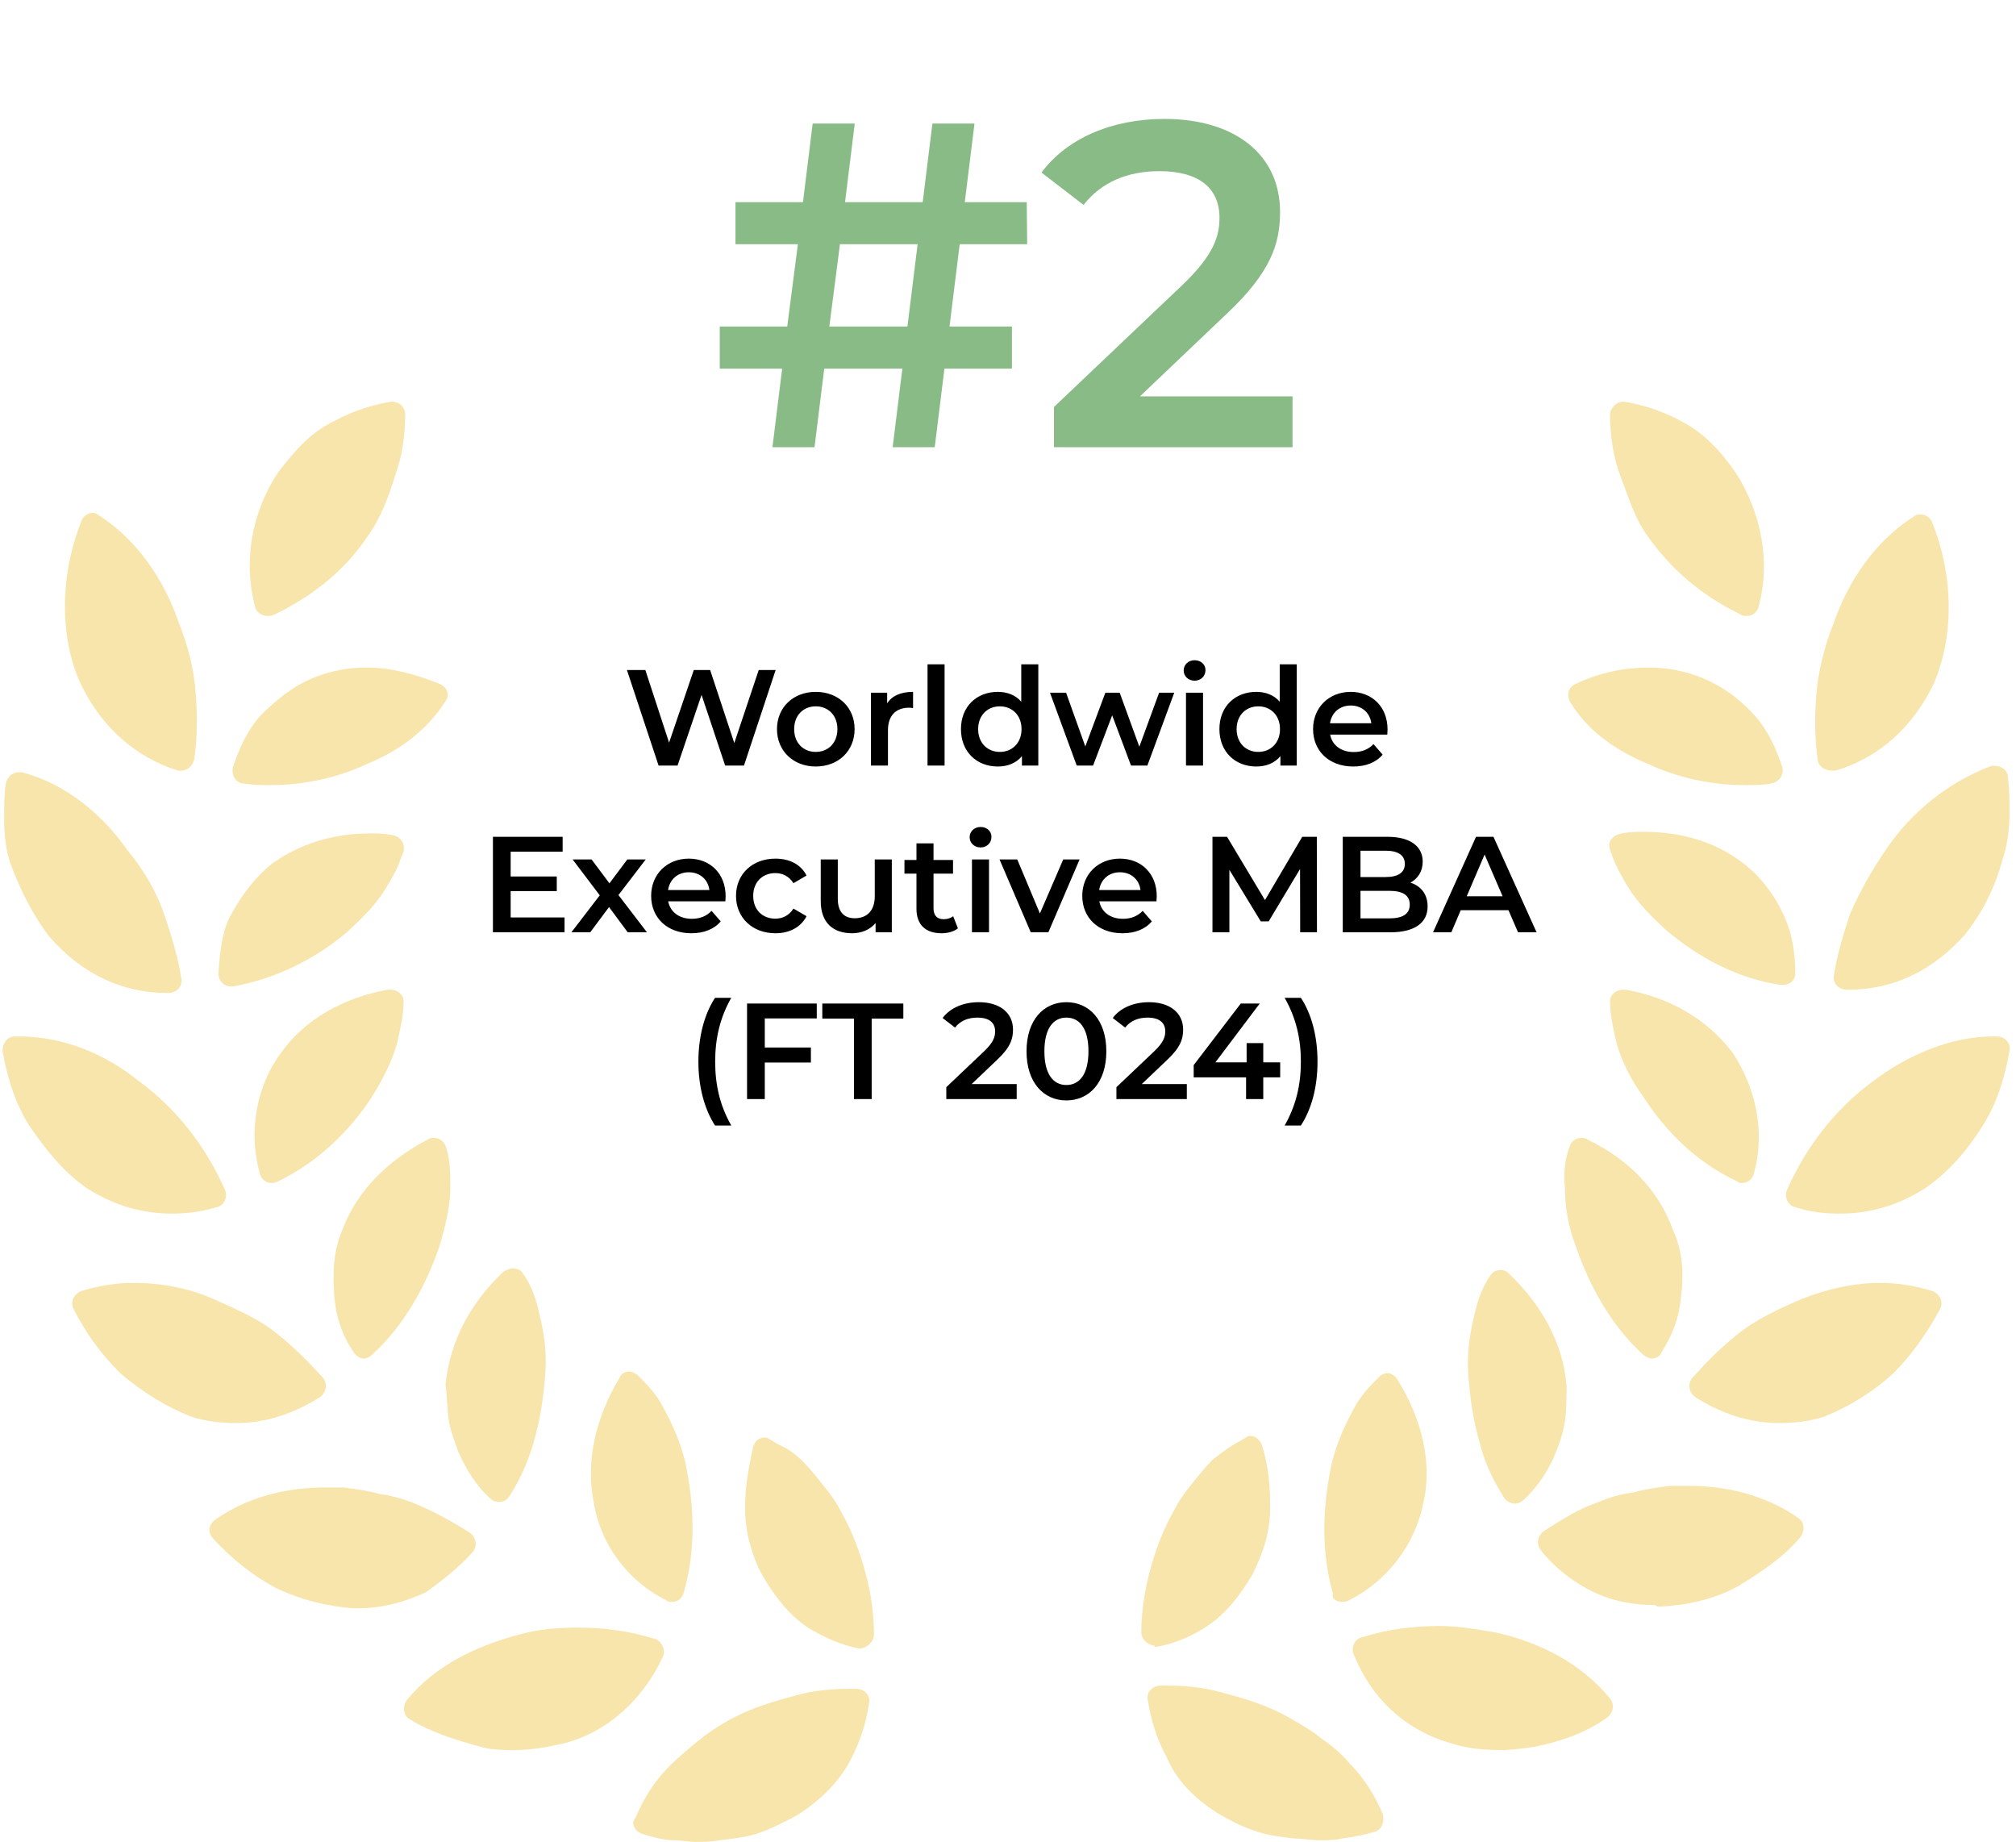 <svg width="266" height="243" viewBox="0 0 266 243" fill="none" xmlns="http://www.w3.org/2000/svg">
<path opacity="0.44" fill-rule="evenodd" clip-rule="evenodd" d="M35.402 81.266C35.615 81.266 35.827 81.266 36.252 81.054C41.566 78.503 45.816 74.89 48.579 70.64C50.279 68.302 51.342 65.327 52.192 62.564C53.042 60.226 53.467 57.463 53.467 54.7C53.467 53.85 52.83 53 51.767 53H51.554C49.004 53.425 46.454 54.275 44.116 55.55C40.928 57.038 38.803 59.588 36.677 62.351C33.277 67.452 32.002 74.04 33.702 80.204C33.914 80.841 34.552 81.266 35.402 81.266ZM23.5 101.669H23.925C24.775 101.669 25.412 101.032 25.625 100.182C26.05 97.419 26.05 94.444 25.837 91.681C25.625 88.28 24.775 85.092 23.5 81.904C21.587 76.379 17.974 71.065 12.873 67.877C12.873 67.877 12.661 67.665 12.236 67.665C11.598 67.665 10.96 68.09 10.748 68.728C7.773 76.166 7.985 84.242 10.535 89.98C13.298 95.931 17.974 99.969 23.5 101.669ZM6.498 123.56C10.748 128.448 16.061 130.998 22.012 130.998H22.225C23.287 130.998 24.137 130.148 23.925 129.085C23.5 126.323 22.65 123.56 21.8 121.009C20.737 117.821 19.037 114.846 16.912 112.296C13.511 107.408 8.623 103.37 2.885 101.882H2.46C1.61 101.882 0.972 102.519 0.759 103.37C0.547 104.857 0.547 106.557 0.547 108.045C0.547 110.17 0.759 112.083 1.397 113.996C2.672 117.396 4.372 120.797 6.498 123.56ZM52.52 137.065L52.52 137.067C52.481 137.238 52.443 137.412 52.404 137.586C51.766 139.924 50.491 142.475 49.003 144.812C46.24 149.063 41.99 153.314 36.676 155.864C36.252 156.076 36.039 156.076 35.826 156.076C35.189 156.076 34.551 155.651 34.339 155.014C32.639 149.276 33.914 143.112 37.102 138.862C40.289 134.399 45.39 131.636 51.128 130.573H51.553C52.404 130.573 53.254 131.211 53.254 132.061C53.254 133.798 52.903 135.36 52.52 137.065ZM11.386 156.713C14.998 159.051 18.824 160.114 22.649 160.114C24.562 160.114 26.475 159.901 28.6 159.263C29.663 159.051 30.088 157.776 29.663 156.926C27.113 151.187 23.287 146.299 18.399 142.686C13.936 139.073 8.41 136.735 2.459 136.735H2.034C0.972 136.735 0.334 137.586 0.334 138.648C0.972 142.261 2.034 145.662 3.947 148.637C6.285 152.038 8.623 154.8 11.386 156.713ZM56.443 150.339C56.655 150.126 57.08 150.126 57.293 150.126C57.93 150.126 58.568 150.551 58.781 151.189C59.418 152.889 59.418 154.802 59.418 156.714C59.418 159.052 58.781 161.815 57.93 164.578C56.23 169.466 53.467 174.779 49.004 178.817C48.792 179.03 48.367 179.242 47.942 179.242C47.517 179.242 46.879 178.817 46.666 178.392C45.179 176.267 44.329 173.717 44.116 171.166C43.904 168.191 43.904 165.215 45.179 162.24C47.092 157.139 51.13 153.101 56.443 150.339ZM10.748 170.316C12.873 169.678 15.211 169.253 17.549 169.253C21.162 169.253 24.775 169.891 28.175 171.378C28.572 171.561 28.978 171.745 29.389 171.93L29.392 171.932L29.394 171.932L29.395 171.933L29.395 171.933C31.845 173.039 34.494 174.235 36.676 176.054C38.802 177.754 40.715 179.667 42.627 181.792C43.265 182.642 43.052 183.705 42.202 184.342C38.802 186.468 35.189 187.743 31.151 187.743C29.238 187.743 27.113 187.53 25.2 186.893C22.012 185.618 18.824 183.705 15.849 181.155C13.511 178.817 11.386 176.054 9.685 172.653C9.26 171.803 9.685 170.741 10.748 170.316ZM30.513 130.148C29.45 130.148 28.812 129.298 28.812 128.448C29.025 125.685 29.238 123.135 30.3 121.009C31.788 118.247 33.488 115.909 35.826 113.996C39.651 111.233 44.114 109.958 48.79 109.958C49.853 109.958 50.703 109.958 51.766 110.171C52.828 110.383 53.466 111.233 53.253 112.296C53.147 112.615 53.041 112.88 52.934 113.146L52.934 113.146C52.828 113.412 52.722 113.677 52.616 113.996C52.191 115.059 51.553 116.121 50.915 117.184C49.64 119.309 47.727 121.222 45.602 123.135C41.777 126.323 36.676 129.086 30.725 130.148H30.513ZM35.613 103.582C34.551 103.582 33.488 103.582 32.213 103.369C31.15 103.369 30.513 102.307 30.725 101.244C31.575 98.694 32.638 96.356 34.338 94.443C36.464 92.318 38.801 90.405 41.564 89.343C43.69 88.492 46.027 88.067 48.365 88.067C51.553 88.067 54.741 88.918 57.929 90.193C58.992 90.618 59.417 91.68 58.779 92.531C56.441 96.144 53.041 98.906 48.365 100.819C44.752 102.519 40.289 103.582 35.613 103.582ZM85.202 242.08L85.2 242.08L84.934 242.003C84.859 241.981 84.783 241.959 84.707 241.938C83.644 241.512 83.219 240.45 83.857 239.812C84.92 237.262 86.407 234.924 88.32 233.011C89.383 231.949 90.658 230.886 91.933 229.823C93.208 228.761 94.483 227.911 95.971 227.061C98.947 225.36 101.922 224.51 105.11 223.66C107.235 223.023 109.785 222.81 112.123 222.81H112.973C114.036 222.81 114.886 223.66 114.674 224.723C114.248 227.486 113.398 230.036 112.123 232.374C110.636 235.137 108.298 237.474 105.322 239.387C103.835 240.237 102.134 241.087 100.434 241.725C98.734 242.363 96.821 242.575 94.909 242.788H94.908C93.846 243 92.783 243 91.721 243C91.295 243 90.817 242.947 90.339 242.894C89.861 242.841 89.383 242.788 88.958 242.788C87.637 242.788 86.484 242.453 85.202 242.08ZM115.313 215.584C115.313 212.821 114.888 210.058 114.25 207.72C113.4 204.532 112.337 201.769 110.85 199.219C110.212 197.944 109.362 196.881 108.512 195.819L108.512 195.819C107.662 194.756 106.812 193.693 105.962 192.843C105.111 191.993 104.049 191.143 102.986 190.718C102.774 190.612 102.508 190.452 102.243 190.293L102.242 190.293L102.242 190.293C101.976 190.133 101.711 189.974 101.498 189.868C101.286 189.655 101.073 189.655 100.861 189.655C100.223 189.655 99.586 190.08 99.373 190.93C98.736 193.693 98.311 196.244 98.311 199.007C98.311 200.494 98.523 202.194 98.948 203.682C99.373 205.17 99.798 206.445 100.648 207.933C102.136 210.483 104.049 213.033 106.599 214.734C108.724 216.009 111.062 217.071 113.4 217.496H113.613C114.463 217.284 115.313 216.646 115.313 215.584ZM67.917 230.886C66.429 230.886 64.941 230.886 63.454 230.461C60.266 229.611 56.865 228.548 54.102 226.848C53.252 226.423 53.04 225.148 53.677 224.298C57.503 219.622 63.029 217.072 68.767 215.584C71.105 214.946 73.655 214.734 76.205 214.734C79.606 214.734 83.006 215.159 86.407 216.222C87.257 216.434 87.894 217.709 87.469 218.559C84.919 224.085 80.243 228.548 74.293 230.036C72.38 230.461 70.255 230.886 67.917 230.886ZM87.897 211.121C88.109 211.334 88.322 211.334 88.747 211.334C89.385 211.334 90.022 210.909 90.235 210.059C91.935 204.108 91.51 198.157 90.447 193.057C89.81 190.294 88.747 187.956 87.472 185.618C86.622 183.918 85.347 182.643 84.072 181.367C83.958 181.311 83.859 181.254 83.767 181.201C83.517 181.056 83.32 180.942 83.009 180.942C82.584 180.942 81.946 181.155 81.734 181.792C78.546 187.106 77.271 192.844 78.333 198.157C79.183 203.683 82.796 208.571 87.897 211.121ZM61.967 202.195C62.817 202.833 63.03 203.895 62.392 204.745C60.692 206.658 58.566 208.358 56.229 210.058C53.466 211.334 50.49 212.184 47.303 212.184H46.665C43.477 211.971 39.651 211.121 36.251 209.421C33.488 207.933 30.725 205.808 28.175 203.045C27.325 202.195 27.537 201.132 28.387 200.495C32.638 197.519 37.739 196.244 42.839 196.244H45.39C45.549 196.267 45.711 196.29 45.875 196.313L45.887 196.314C47.248 196.506 48.741 196.716 50.065 197.094C51.553 197.307 53.253 197.732 54.741 198.369C57.291 199.432 59.629 200.707 61.967 202.195ZM59.204 187.318C59.365 188.445 59.77 189.571 60.142 190.606C60.261 190.937 60.376 191.259 60.479 191.569C61.542 193.906 62.817 196.032 64.73 197.732C64.942 197.944 65.368 198.157 65.793 198.157C66.43 198.157 66.855 197.944 67.28 197.307C68.768 194.969 69.831 192.419 70.468 190.081C71.318 187.105 71.743 184.13 71.956 181.155C72.168 178.179 71.743 175.629 71.106 173.079C70.681 171.166 70.043 169.466 68.981 167.978C68.768 167.553 68.13 167.34 67.705 167.34C67.28 167.34 66.855 167.553 66.43 167.765C61.967 172.016 59.417 176.904 58.779 182.642C58.885 183.386 58.938 184.183 58.992 184.98C59.045 185.777 59.098 186.574 59.204 187.318ZM256.005 172.653C254.305 175.841 252.18 178.817 249.842 181.154C247.079 183.705 243.891 185.617 240.703 186.893C238.79 187.53 236.665 187.743 234.752 187.743C230.714 187.743 227.101 186.468 223.701 184.342C222.851 183.705 222.638 182.642 223.276 181.792C225.189 179.667 227.101 177.754 229.227 176.054C231.564 174.141 234.752 172.653 237.728 171.378C240.916 170.103 244.529 169.253 248.142 169.253C250.479 169.253 252.817 169.678 254.942 170.315C256.005 170.74 256.43 171.803 256.005 172.653ZM206.487 156.714C206.487 159.265 206.912 161.815 207.975 164.578C209.675 169.466 212.438 174.779 216.901 178.817C217.015 178.874 217.113 178.931 217.205 178.984C217.455 179.128 217.652 179.242 217.963 179.242C218.388 179.242 219.026 179.03 219.239 178.392C220.726 176.054 221.576 173.717 221.789 171.166C222.214 167.978 222.001 165.003 220.726 162.24C218.814 156.927 214.775 152.889 209.462 150.339C209.25 150.126 208.825 150.126 208.612 150.126C207.975 150.126 207.337 150.551 207.124 151.189C206.487 152.889 206.274 154.802 206.487 156.714ZM263.443 136.735C264.506 136.735 265.356 137.585 265.143 138.648C264.506 142.261 263.443 145.662 261.53 148.637C259.405 152.037 256.855 154.8 254.092 156.713C250.479 159.051 246.653 160.113 242.828 160.113C240.702 160.113 238.79 159.901 236.877 159.263C235.814 159.051 235.389 157.776 235.814 156.926C238.365 151.187 242.19 146.299 247.078 142.686C251.541 139.286 257.28 136.735 263.018 136.735H263.443ZM229.865 156.077C230.502 156.077 231.14 155.652 231.353 155.014C233.053 149.276 231.565 143.325 228.59 138.862C225.189 134.399 220.301 131.636 214.563 130.573H214.138C213.288 130.573 212.438 131.211 212.438 132.061C212.438 133.798 212.788 135.36 213.171 137.066C213.21 137.238 213.249 137.411 213.288 137.587C213.925 139.924 215.2 142.475 216.901 144.813C219.663 149.063 223.701 153.314 229.227 155.864C229.44 156.077 229.652 156.077 229.865 156.077ZM244.104 120.584C245.38 117.608 247.08 114.633 248.993 111.87C252.18 107.195 257.069 103.157 262.807 101.031H263.232C264.082 101.031 264.932 101.669 264.932 102.519C265.145 104.219 265.145 105.707 265.145 107.195C265.145 109.107 264.932 111.233 264.295 113.145C263.232 117.183 261.532 120.371 259.406 123.134C255.156 128.022 249.843 130.573 243.892 130.573H243.679C242.617 130.573 241.767 129.723 241.979 128.66C242.404 125.897 243.254 123.134 244.104 120.584ZM236.878 128.448C236.878 125.685 236.453 123.135 235.39 120.797C234.115 118.034 232.202 115.484 229.864 113.784C226.251 111.021 221.788 109.746 216.9 109.746C215.837 109.746 214.987 109.746 213.925 109.958C212.862 110.171 212.012 111.021 212.437 112.083C212.65 112.721 212.862 113.359 213.075 113.784C213.5 114.846 214.137 115.909 214.775 116.972C216.05 119.097 217.963 121.01 220.088 122.922C223.914 126.11 229.014 129.086 234.965 129.936H235.178C236.24 129.936 236.878 129.298 236.878 128.448ZM255.155 90.192C252.392 95.931 247.929 99.969 242.191 101.669H241.766C240.916 101.669 240.066 101.244 239.853 100.394C239.428 97.418 239.428 94.656 239.641 91.893C239.853 88.705 240.703 85.304 241.978 82.116C243.891 76.591 247.504 71.277 252.605 68.09C252.817 67.877 253.242 67.877 253.455 67.877C254.092 67.877 254.73 68.302 254.943 68.94C257.918 76.378 257.705 84.242 255.155 90.192ZM207.123 92.53C209.249 96.143 212.861 98.906 217.537 100.819C221.15 102.519 225.613 103.582 230.289 103.582C231.351 103.582 232.627 103.582 233.689 103.369C234.752 103.157 235.389 102.307 235.177 101.244C234.327 98.694 233.264 96.356 231.564 94.443C229.439 92.105 227.101 90.405 224.338 89.343C222.213 88.492 219.875 88.067 217.537 88.067C214.349 88.067 211.161 88.705 207.973 90.193C206.911 90.618 206.698 91.68 207.123 92.53ZM230.502 81.266C230.077 81.266 229.865 81.266 229.652 81.054C224.339 78.503 220.301 74.89 217.326 70.64C215.985 68.796 215.172 66.555 214.368 64.335L214.368 64.335C214.152 63.74 213.937 63.147 213.713 62.564C212.863 60.226 212.438 57.463 212.438 54.7C212.438 53.85 213.288 53 214.138 53H214.35C216.901 53.425 219.451 54.275 221.789 55.55C224.764 57.038 227.102 59.588 229.015 62.351C232.415 67.665 233.69 74.253 231.99 80.204C231.778 80.841 231.14 81.266 230.502 81.266ZM160.582 239.174C162.069 240.025 163.557 240.875 165.47 241.512C167.17 242.15 169.083 242.362 170.996 242.575C171.527 242.575 172.058 242.628 172.589 242.681C173.121 242.734 173.652 242.787 174.183 242.787C175.034 242.787 176.096 242.787 176.946 242.575C178.434 242.362 179.709 242.15 181.197 241.725C182.26 241.512 182.685 240.45 182.472 239.387C181.409 236.837 179.922 234.499 178.009 232.586C176.946 231.311 175.671 230.248 174.396 229.398C173.121 228.336 171.633 227.486 170.146 226.635L170.145 226.635C167.17 224.935 164.195 224.085 161.007 223.235C158.669 222.597 156.331 222.385 153.993 222.385H153.143C152.081 222.385 151.23 223.235 151.443 224.298C151.868 227.06 152.718 229.611 153.993 231.949C155.268 234.924 157.606 237.262 160.582 239.174ZM159.304 214.522C157.392 215.797 155.054 216.86 152.504 217.285C152.504 217.285 152.291 217.285 152.291 217.073C151.441 217.073 150.591 216.222 150.591 215.372C150.591 212.609 151.016 210.059 151.653 207.509C152.504 204.321 153.566 201.558 155.054 199.008C155.691 197.732 156.542 196.67 157.392 195.607C158.242 194.545 159.092 193.482 159.942 192.632C161.005 191.782 161.855 191.144 162.917 190.506C163.13 190.4 163.396 190.241 163.661 190.081C163.927 189.922 164.193 189.763 164.405 189.656C164.618 189.444 164.83 189.444 165.043 189.444C165.68 189.444 166.318 190.081 166.53 190.719C167.381 193.482 167.593 196.245 167.593 198.795C167.593 200.283 167.381 201.983 166.955 203.471C166.53 204.958 165.893 206.446 165.255 207.721C163.768 210.272 161.855 212.822 159.304 214.522ZM191.61 230.036C193.522 230.673 195.86 230.886 197.985 230.886C199.473 230.886 200.961 230.673 202.448 230.461C205.636 229.823 209.037 228.76 212.012 226.635C212.862 225.998 213.075 224.935 212.437 224.085C208.612 219.409 203.086 216.646 197.348 215.371C197.165 215.341 196.983 215.31 196.801 215.28C194.461 214.887 192.276 214.521 189.909 214.521C186.509 214.521 183.108 214.946 179.708 216.009C178.645 216.221 178.22 217.496 178.645 218.346C180.983 224.085 185.446 228.335 191.61 230.036ZM178.007 211.121C177.582 211.334 177.37 211.334 177.157 211.334C176.307 211.334 175.67 210.909 175.882 210.271C174.182 204.32 174.607 198.37 175.67 193.269C176.307 190.506 177.37 188.168 178.645 185.83C179.495 184.13 180.77 182.855 182.045 181.58C182.258 181.367 182.683 181.155 183.108 181.155C183.533 181.155 184.171 181.58 184.383 182.005C187.571 187.106 189.059 193.056 187.784 198.37C186.721 203.683 183.108 208.571 178.007 211.121ZM219.025 211.971C222.425 211.759 226.038 211.121 229.438 209.208C232.201 207.508 235.177 205.595 237.515 202.833C238.152 201.983 238.152 200.92 237.302 200.282C233.051 197.307 227.951 196.032 222.85 196.032H220.3C218.599 196.244 217.112 196.457 215.624 196.882C213.924 197.094 212.436 197.519 210.949 198.157C208.398 199.007 206.06 200.495 203.723 201.983C202.872 202.62 202.66 203.683 203.297 204.533C204.998 206.658 207.123 208.358 209.461 209.634C212.224 211.121 215.199 211.759 218.387 211.759C218.599 211.971 218.812 211.971 219.025 211.971ZM196.71 168.191C196.922 167.766 197.56 167.553 197.985 167.553C198.197 167.553 198.622 167.553 199.047 167.978C203.51 172.229 206.273 177.33 206.698 182.855C206.698 184.343 206.698 186.043 206.486 187.531C206.273 188.806 205.848 190.294 205.211 191.782C204.361 193.907 202.873 196.245 200.96 197.945C200.748 198.157 200.323 198.37 199.897 198.37C199.26 198.37 198.622 197.945 198.41 197.52C196.922 195.182 195.859 192.844 195.222 190.294C194.372 187.318 193.947 184.343 193.734 181.368C193.522 178.392 193.947 175.842 194.584 173.292C195.009 171.379 195.647 169.679 196.71 168.191Z" fill="#EEC343"/>
<path d="M126.626 32.221L125.284 43.079H133.519V48.63H124.613L123.332 59H117.781L119.062 48.63H108.753L107.472 59H101.921L103.202 48.63H94.968V43.079H103.873L105.276 32.221H97.041V26.67H105.947L107.228 16.3H112.779L111.498 26.67H121.746L123.027 16.3H128.578L127.297 26.67H135.471L135.532 32.221H126.626ZM109.424 43.079H119.733L121.075 32.221H110.827L109.424 43.079ZM150.413 52.29H170.543V59H139.067V53.693L156.025 37.589C160.173 33.624 160.905 31.123 160.905 28.744C160.905 24.84 158.221 22.583 152.975 22.583C148.827 22.583 145.35 23.986 142.971 27.036L137.42 22.766C140.714 18.313 146.631 15.69 153.646 15.69C162.918 15.69 168.896 20.387 168.896 27.951C168.896 32.099 167.737 35.881 161.82 41.432L150.413 52.29Z" fill="#89BB86"/>
<path d="M100.108 88.4H102.34L98.164 101H95.68L92.566 91.676L89.398 101H86.896L82.72 88.4H85.15L88.282 97.976L91.54 88.4H93.7L96.886 98.03L100.108 88.4ZM107.63 101.126C104.678 101.126 102.518 99.074 102.518 96.194C102.518 93.314 104.678 91.28 107.63 91.28C110.618 91.28 112.76 93.314 112.76 96.194C112.76 99.074 110.618 101.126 107.63 101.126ZM107.63 99.2C109.268 99.2 110.492 98.03 110.492 96.194C110.492 94.358 109.268 93.188 107.63 93.188C106.01 93.188 104.786 94.358 104.786 96.194C104.786 98.03 106.01 99.2 107.63 99.2ZM117.054 92.792C117.702 91.784 118.872 91.28 120.474 91.28V93.422C120.276 93.386 120.114 93.368 119.952 93.368C118.242 93.368 117.162 94.376 117.162 96.338V101H114.912V91.388H117.054V92.792ZM122.382 101V87.644H124.632V101H122.382ZM134.749 87.644H136.999V101H134.839V99.758C134.083 100.676 132.967 101.126 131.653 101.126C128.863 101.126 126.793 99.182 126.793 96.194C126.793 93.206 128.863 91.28 131.653 91.28C132.895 91.28 133.993 91.694 134.749 92.576V87.644ZM131.923 99.2C133.543 99.2 134.785 98.03 134.785 96.194C134.785 94.358 133.543 93.188 131.923 93.188C130.303 93.188 129.061 94.358 129.061 96.194C129.061 98.03 130.303 99.2 131.923 99.2ZM152.939 91.388H154.937L151.391 101H149.231L146.747 94.376L144.227 101H142.067L138.539 91.388H140.663L143.201 98.48L145.847 91.388H147.737L150.329 98.516L152.939 91.388ZM157.618 89.804C156.79 89.804 156.178 89.21 156.178 88.454C156.178 87.698 156.79 87.104 157.618 87.104C158.446 87.104 159.058 87.662 159.058 88.4C159.058 89.192 158.464 89.804 157.618 89.804ZM156.484 101V91.388H158.734V101H156.484ZM168.851 87.644H171.101V101H168.941V99.758C168.185 100.676 167.069 101.126 165.755 101.126C162.965 101.126 160.895 99.182 160.895 96.194C160.895 93.206 162.965 91.28 165.755 91.28C166.997 91.28 168.095 91.694 168.851 92.576V87.644ZM166.025 99.2C167.645 99.2 168.887 98.03 168.887 96.194C168.887 94.358 167.645 93.188 166.025 93.188C164.405 93.188 163.163 94.358 163.163 96.194C163.163 98.03 164.405 99.2 166.025 99.2ZM183.08 96.248C183.08 96.428 183.062 96.698 183.044 96.914H175.502C175.772 98.318 176.942 99.218 178.616 99.218C179.696 99.218 180.542 98.876 181.226 98.174L182.432 99.56C181.568 100.586 180.218 101.126 178.562 101.126C175.34 101.126 173.252 99.056 173.252 96.194C173.252 93.332 175.358 91.28 178.22 91.28C181.028 91.28 183.08 93.242 183.08 96.248ZM178.22 93.08C176.762 93.08 175.7 94.016 175.484 95.42H180.938C180.758 94.034 179.696 93.08 178.22 93.08ZM67.379 121.038H74.489V123H65.039V110.4H74.237V112.362H67.379V115.638H73.463V117.564H67.379V121.038ZM85.364 123H82.826L80.359 119.67L77.876 123H75.391L79.135 118.122L75.553 113.388H78.055L80.413 116.538L82.772 113.388H85.201L81.602 118.086L85.364 123ZM95.743 118.248C95.743 118.428 95.725 118.698 95.707 118.914H88.165C88.435 120.318 89.605 121.218 91.279 121.218C92.359 121.218 93.205 120.876 93.889 120.174L95.095 121.56C94.231 122.586 92.881 123.126 91.225 123.126C88.003 123.126 85.915 121.056 85.915 118.194C85.915 115.332 88.021 113.28 90.883 113.28C93.691 113.28 95.743 115.242 95.743 118.248ZM90.883 115.08C89.425 115.08 88.363 116.016 88.147 117.42H93.601C93.421 116.034 92.359 115.08 90.883 115.08ZM102.315 123.126C99.273 123.126 97.113 121.074 97.113 118.194C97.113 115.314 99.273 113.28 102.315 113.28C104.187 113.28 105.681 114.054 106.419 115.512L104.691 116.52C104.115 115.602 103.251 115.188 102.297 115.188C100.641 115.188 99.381 116.34 99.381 118.194C99.381 120.066 100.641 121.2 102.297 121.2C103.251 121.2 104.115 120.786 104.691 119.868L106.419 120.876C105.681 122.316 104.187 123.126 102.315 123.126ZM115.42 113.388H117.67V123H115.528V121.776C114.808 122.658 113.674 123.126 112.432 123.126C109.966 123.126 108.292 121.776 108.292 118.878V113.388H110.542V118.572C110.542 120.318 111.37 121.146 112.792 121.146C114.358 121.146 115.42 120.174 115.42 118.248V113.388ZM125.764 120.876L126.394 122.478C125.854 122.91 125.044 123.126 124.234 123.126C122.128 123.126 120.922 122.01 120.922 119.886V115.26H119.338V113.46H120.922V111.264H123.172V113.46H125.746V115.26H123.172V119.832C123.172 120.768 123.64 121.272 124.504 121.272C124.972 121.272 125.422 121.146 125.764 120.876ZM129.379 111.804C128.551 111.804 127.939 111.21 127.939 110.454C127.939 109.698 128.551 109.104 129.379 109.104C130.207 109.104 130.819 109.662 130.819 110.4C130.819 111.192 130.225 111.804 129.379 111.804ZM128.245 123V113.388H130.495V123H128.245ZM140.288 113.388H142.448L138.326 123H136.004L131.882 113.388H134.222L137.21 120.516L140.288 113.388ZM152.626 118.248C152.626 118.428 152.608 118.698 152.59 118.914H145.048C145.318 120.318 146.488 121.218 148.162 121.218C149.242 121.218 150.088 120.876 150.772 120.174L151.978 121.56C151.114 122.586 149.764 123.126 148.108 123.126C144.886 123.126 142.798 121.056 142.798 118.194C142.798 115.332 144.904 113.28 147.766 113.28C150.574 113.28 152.626 115.242 152.626 118.248ZM147.766 115.08C146.308 115.08 145.246 116.016 145.03 117.42H150.484C150.304 116.034 149.242 115.08 147.766 115.08ZM173.766 123H171.552L171.534 114.648L167.394 121.56H166.35L162.21 114.756V123H159.978V110.4H161.904L166.908 118.752L171.822 110.4H173.748L173.766 123ZM186.098 116.448C187.448 116.88 188.366 117.942 188.366 119.58C188.366 121.74 186.674 123 183.434 123H177.17V110.4H183.074C186.098 110.4 187.718 111.678 187.718 113.676C187.718 114.972 187.07 115.926 186.098 116.448ZM182.822 112.236H179.51V115.71H182.822C184.442 115.71 185.36 115.134 185.36 113.982C185.36 112.812 184.442 112.236 182.822 112.236ZM183.29 121.164C185.054 121.164 186.008 120.606 186.008 119.346C186.008 118.086 185.054 117.528 183.29 117.528H179.51V121.164H183.29ZM200.295 123L199.035 120.084H192.735L191.493 123H189.081L194.751 110.4H197.055L202.743 123H200.295ZM193.527 118.248H198.261L195.885 112.74L193.527 118.248ZM94.345 148.492C92.941 146.314 92.149 143.38 92.149 140.068C92.149 136.756 92.941 133.786 94.345 131.644H96.487C94.993 134.272 94.363 136.99 94.363 140.068C94.363 143.146 94.993 145.864 96.487 148.492H94.345ZM107.767 134.362H100.909V138.196H106.993V140.176H100.909V145H98.569V132.4H107.767V134.362ZM112.674 145V134.38H108.498V132.4H119.19V134.38H115.014V145H112.674ZM128.207 143.02H134.147V145H124.859V143.434L129.863 138.682C131.087 137.512 131.303 136.774 131.303 136.072C131.303 134.92 130.511 134.254 128.963 134.254C127.739 134.254 126.713 134.668 126.011 135.568L124.373 134.308C125.345 132.994 127.091 132.22 129.161 132.22C131.897 132.22 133.661 133.606 133.661 135.838C133.661 137.062 133.319 138.178 131.573 139.816L128.207 143.02ZM140.7 145.18C137.712 145.18 135.444 142.84 135.444 138.7C135.444 134.56 137.712 132.22 140.7 132.22C143.706 132.22 145.974 134.56 145.974 138.7C145.974 142.84 143.706 145.18 140.7 145.18ZM140.7 143.146C142.428 143.146 143.616 141.742 143.616 138.7C143.616 135.658 142.428 134.254 140.7 134.254C138.99 134.254 137.802 135.658 137.802 138.7C137.802 141.742 138.99 143.146 140.7 143.146ZM150.654 143.02H156.594V145H147.306V143.434L152.31 138.682C153.534 137.512 153.75 136.774 153.75 136.072C153.75 134.92 152.958 134.254 151.41 134.254C150.186 134.254 149.16 134.668 148.458 135.568L146.82 134.308C147.792 132.994 149.538 132.22 151.608 132.22C154.344 132.22 156.108 133.606 156.108 135.838C156.108 137.062 155.766 138.178 154.02 139.816L150.654 143.02ZM168.913 140.158V142.138H166.681V145H164.413V142.138H157.501V140.518L163.711 132.4H166.213L160.363 140.158H164.485V137.62H166.681V140.158H168.913ZM171.643 148.492H169.501C170.995 145.864 171.643 143.146 171.643 140.068C171.643 136.99 170.995 134.272 169.501 131.644H171.643C173.065 133.786 173.839 136.756 173.839 140.068C173.839 143.38 173.065 146.314 171.643 148.492Z" fill="black"/>
</svg>
